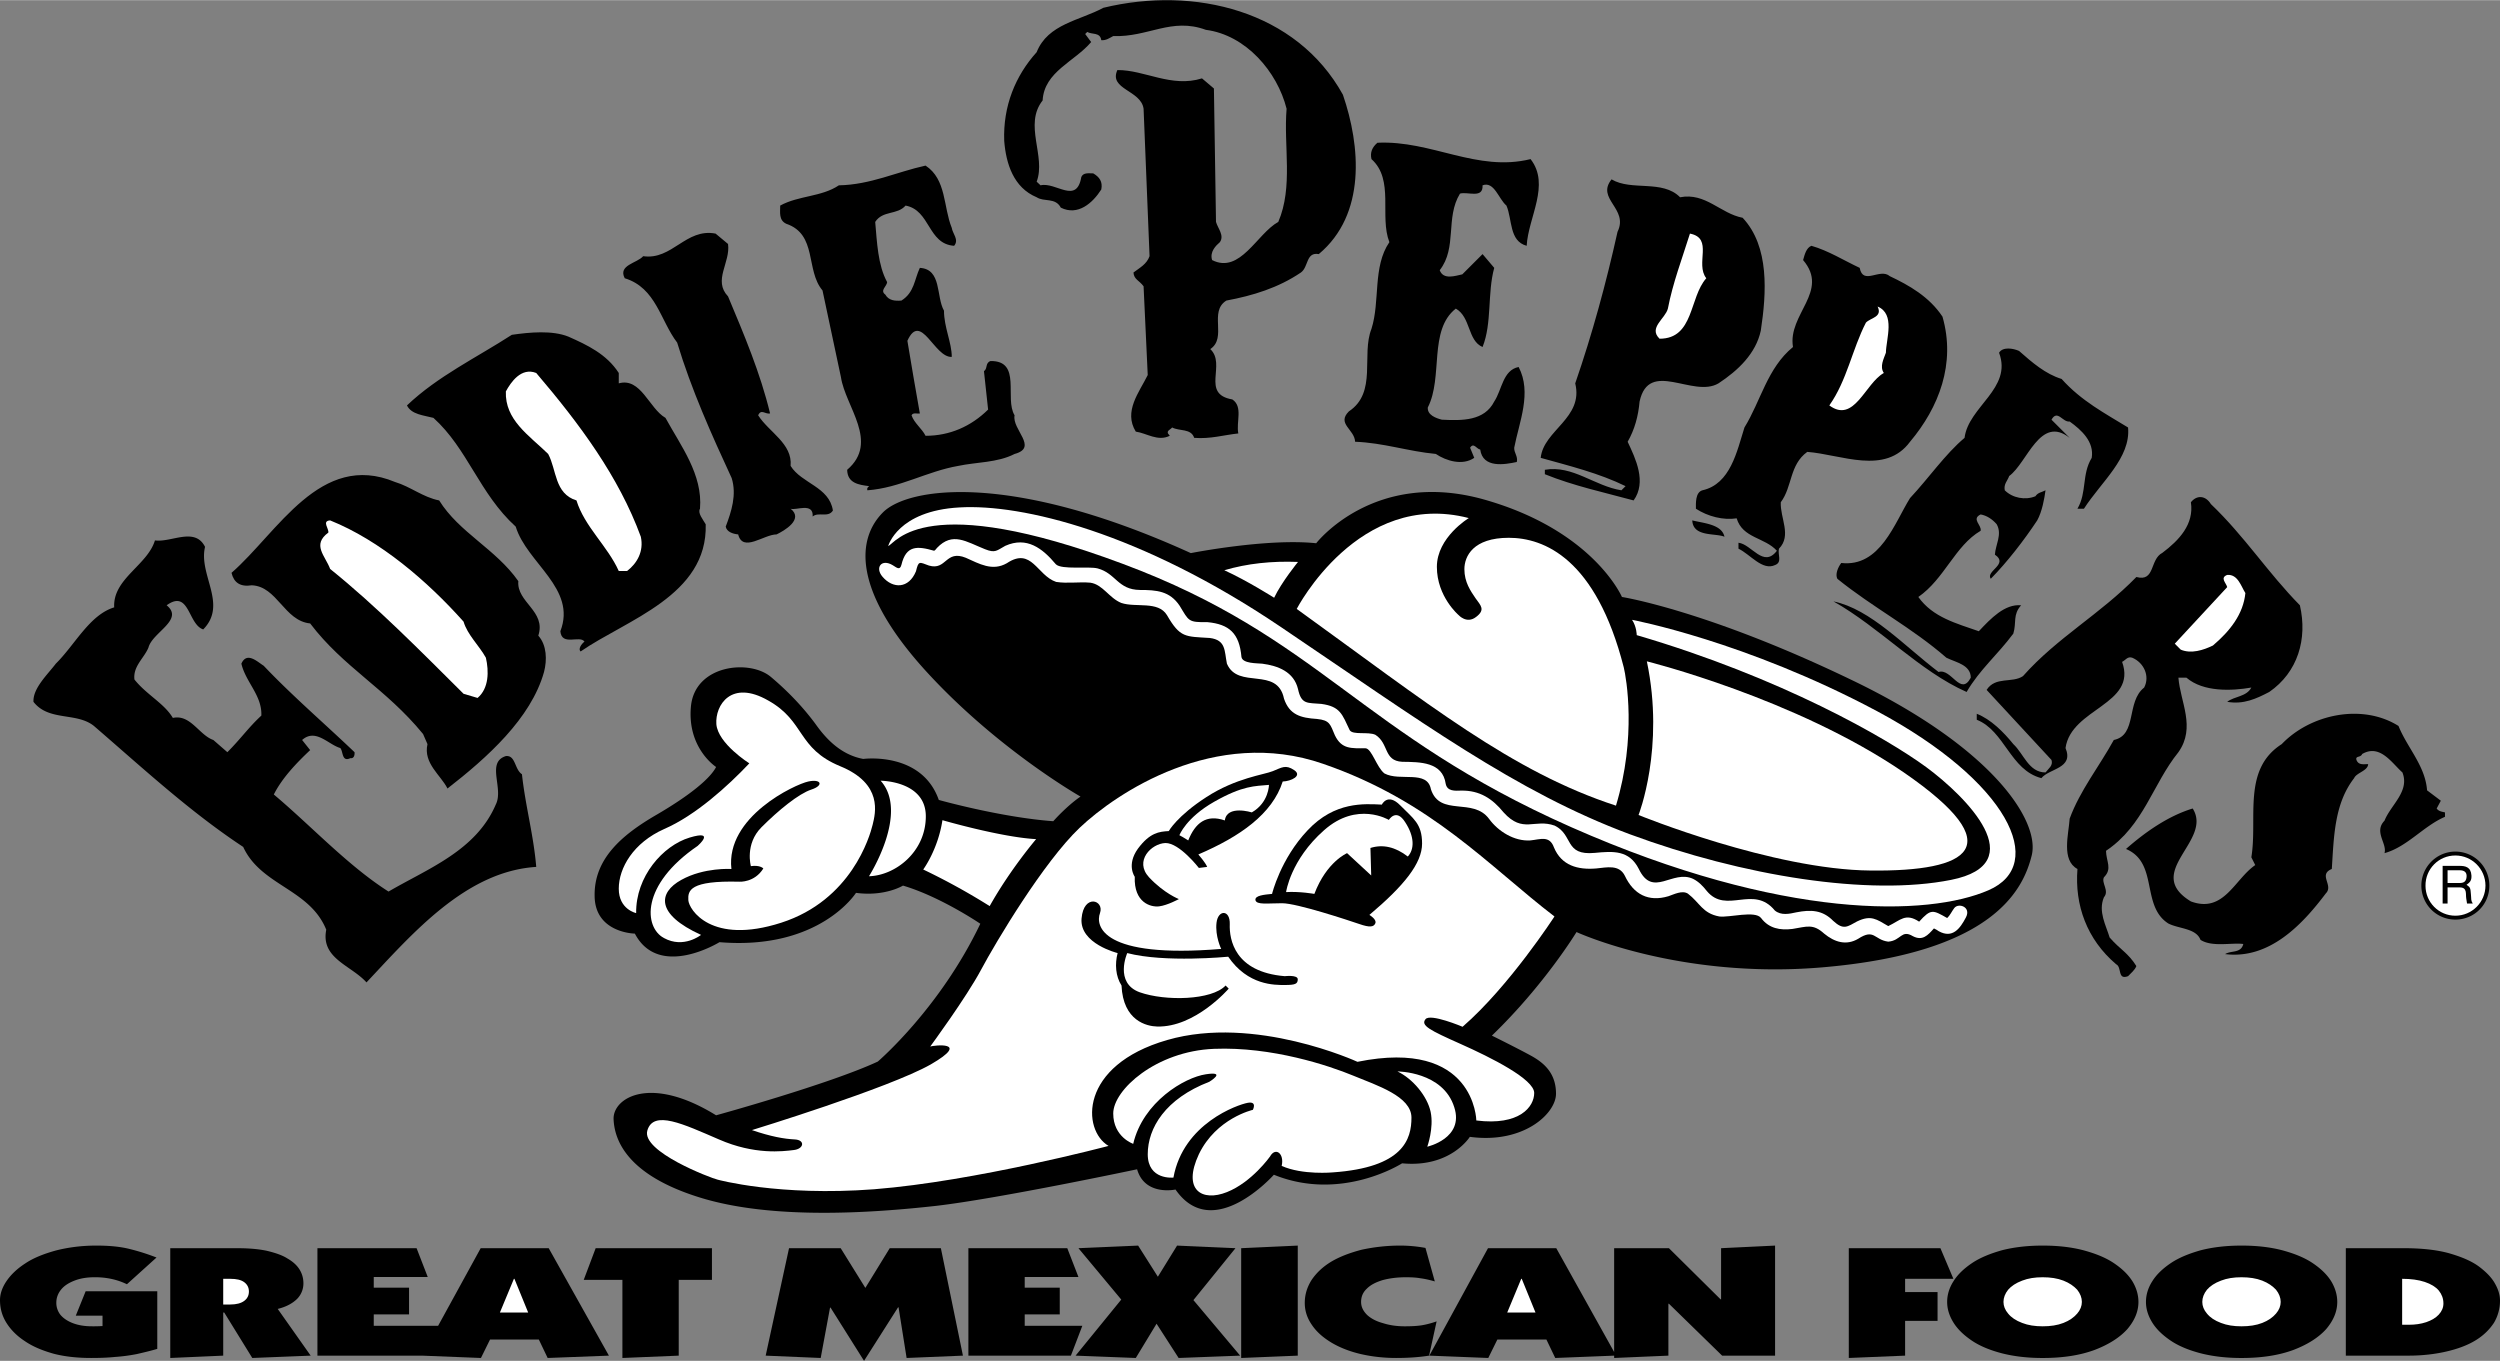 <?xml version="1.0" encoding="UTF-8"?> <svg xmlns="http://www.w3.org/2000/svg" width="2500" height="1361" viewBox="0 0 346.752 188.725"><rect x="0" y="0" width="346.752" height="188.725" fill="#808080" stroke="none"/><path d="M135.972 128.101s-5.508-3.744-10.728-5.292c0 0-2.484 1.548-6.516 1.008 0 0-5.04 7.992-18.936 6.84 0 0-8.388 5.184-11.736-1.188 0 0-5.508-.072-5.58-5.184-.108-5.148 3.708-8.46 8.532-11.268s7.524-5.112 8.316-6.66c0 0-4.032-2.592-3.492-8.388s8.136-6.588 11.088-4.104 4.896 4.788 6.156 6.48c1.224 1.728 3.312 4.284 6.66 4.896 0 0 8.1-1.08 10.476 5.688 0 0 8.568 2.412 15.876 2.952 0 0 1.836-2.088 3.78-3.42 0 0-11.808-6.696-21.816-17.82-10.008-11.196-9.072-18.108-5.58-21.6 3.492-3.492 17.784-5.688 42.696 5.652 0 0 10.548-2.088 17.388-1.368 0 0 7.992-10.332 23.22-6.084 15.228 4.284 19.188 13.536 19.188 13.536s11.7 1.836 31.5 11.34c19.836 9.432 26.496 19.692 25.344 24.48-1.188 4.824-5.364 13.536-29.052 15.552-19.872 1.692-34.092-4.896-34.092-4.896s-4.428 7.308-11.736 14.364c0 0 3.42 1.692 5.4 2.772s3.492 2.556 3.492 5.292c0 2.736-4.5 6.984-11.952 5.976 0 0-2.664 4.32-9.396 3.672 0 0-8.388 5.399-17.784 1.584 0 0-8.46 9.54-13.644 2.052 0 0-4.248.936-5.328-2.808 0 0-19.188 4.068-27.9 5.076-8.748.973-22.752 1.98-32.832-1.188-10.044-3.132-11.772-7.956-11.88-10.872-.072-2.916 5.076-6.156 14.22-.504 0 0 15.696-4.32 22.428-7.452 0 0 8.604-7.344 14.22-19.116zM21.708 174.396a29.856 29.856 0 0 0-3.744-1.188c-1.296-.324-2.808-.468-4.608-.468-2.052 0-3.924.252-5.616.684-1.692.468-3.132 1.044-4.248 1.8-1.116.72-1.98 1.548-2.592 2.448-.612.9-.9 1.8-.9 2.628 0 1.152.288 2.196.9 3.168.612.972 1.476 1.836 2.592 2.556 1.116.756 2.448 1.296 3.996 1.729 1.548.396 3.276.576 5.147.576 1.188 0 2.304-.036 3.348-.145a24.037 24.037 0 0 0 2.988-.396c.936-.216 1.872-.433 2.844-.72v-7.992H11.88l-1.368 3.384h3.708v1.439a19.71 19.71 0 0 1-1.476.036c-1.008 0-1.872-.144-2.628-.432s-1.332-.684-1.728-1.152a2.676 2.676 0 0 1-.576-1.692c0-.648.216-1.26.648-1.8.432-.54 1.044-.936 1.872-1.26.828-.324 1.764-.468 2.844-.468 1.62 0 3.096.324 4.428.972l4.104-3.707zM23.616 188.329l7.344-.324v-5.976h.144l3.888 6.3 8.1-.324-4.572-6.48c1.188-.288 2.088-.792 2.7-1.403a3.049 3.049 0 0 0 .864-2.16c0-.684-.18-1.332-.54-1.908-.36-.576-.9-1.08-1.656-1.512-.72-.468-1.692-.792-2.88-1.08-1.188-.252-2.556-.36-4.14-.36h-9.252v15.227z"></path><path d="M30.96 177.349h.972c.864 0 1.512.144 1.944.468.432.324.648.756.648 1.296s-.216.972-.648 1.296c-.432.324-1.08.504-1.944.504h-.972v-3.564z" fill="#fff"></path><path d="M58.536 188.005l8.172.324 1.26-2.557h6.768l1.224 2.557 8.496-.324-8.352-14.904h-9.432l-5.904 10.764H51.84v-1.584h4.896v-3.708H51.84v-1.476h7.488l-1.548-3.996H44.028v14.904z"></path><path fill="#fff" d="M73.26 182.029h-3.924l1.944-4.68h.072z"></path><path d="M80.964 177.493h5.364v10.836l7.812-.324v-10.512h4.608v-4.392H82.62zM120.024 178.608l-3.42-5.507h-7.164l-3.24 14.904 7.632.324 1.296-6.984h.072l4.644 7.38 4.716-7.416h.072l1.116 7.02 7.812-.324-3.06-14.904h-7.092zM148.536 188.005l1.584-4.14h-7.992v-1.584h4.86v-3.708h-4.86v-1.476h7.452l-1.548-3.996h-13.716v14.904z"></path><path d="M149.184 188.005l8.352.324 2.88-4.752 3.06 4.752 8.532-.324-6.48-7.704 5.832-7.2-8.1-.36-2.664 4.32-2.736-4.32-8.28.36 5.94 7.128zM172.152 173.101v15.228l7.848-.324v-15.264zM198.252 188.005l8.172.324 1.26-2.557h6.804l1.224 2.557 8.172-.324v.324l7.524-.324v-7.2h.072l7.38 7.2h7.344v-15.264l-7.488.36v7.092h-.072l-7.164-7.092h-7.596v14.4l-8.028-14.4h-9.468zM199.26 183.253c-.72.252-1.404.432-2.052.54-.684.107-1.476.144-2.376.144-1.08 0-2.088-.144-2.988-.432-.936-.252-1.691-.648-2.231-1.152-.54-.54-.828-1.116-.828-1.8 0-.72.252-1.332.792-1.836.54-.54 1.26-.9 2.196-1.188.936-.252 2.016-.396 3.204-.396.792 0 1.476.036 2.052.144.576.072 1.224.216 1.979.432l-1.296-4.645a19.398 19.398 0 0 0-3.492-.324c-1.908 0-3.708.216-5.364.576-1.656.433-3.06.973-4.212 1.656-1.188.72-2.088 1.584-2.736 2.556-.612.972-.936 2.016-.936 3.168 0 1.08.324 2.088.972 3.024.647.972 1.548 1.764 2.736 2.484 1.152.684 2.52 1.224 4.068 1.584 1.548.359 3.204.54 4.896.54s3.24-.108 4.572-.324l1.044-4.751z"></path><path fill="#fff" d="M212.976 182.029h-3.924l1.944-4.68h.072z"></path><path d="M264.24 188.005v-4.824h4.5v-3.996h-4.5v-1.836h6.696l-1.8-4.248h-12.708v15.228z"></path><path d="M283.32 172.741c-2.088 0-3.96.216-5.652.648-1.656.468-3.06 1.044-4.176 1.8s-1.98 1.584-2.556 2.521c-.576.899-.864 1.872-.864 2.844s.288 1.908.864 2.844c.576.937 1.44 1.764 2.556 2.521 1.116.756 2.52 1.332 4.176 1.764 1.692.432 3.564.648 5.652.648 2.771 0 5.147-.36 7.2-1.116 1.98-.756 3.492-1.728 4.536-2.88 1.044-1.225 1.548-2.484 1.548-3.78 0-.972-.288-1.944-.828-2.844-.576-.937-1.44-1.764-2.557-2.521-1.116-.756-2.52-1.332-4.248-1.8-1.655-.433-3.527-.649-5.651-.649zM310.896 172.741c-2.088 0-3.96.216-5.652.648-1.656.468-3.06 1.044-4.176 1.8s-1.98 1.584-2.557 2.521c-.576.899-.864 1.872-.864 2.844s.288 1.908.864 2.844c.576.937 1.44 1.764 2.557 2.521 1.116.756 2.52 1.332 4.176 1.764 1.692.432 3.564.648 5.652.648 2.772 0 5.148-.36 7.2-1.116 1.98-.756 3.492-1.728 4.536-2.88 1.044-1.225 1.548-2.484 1.548-3.78 0-.972-.288-1.944-.828-2.844-.576-.937-1.44-1.764-2.556-2.521-1.116-.756-2.52-1.332-4.248-1.8-1.656-.433-3.528-.649-5.652-.649zM325.368 188.005h8.712c1.944 0 3.708-.216 5.256-.576s2.916-.864 4.032-1.548 1.944-1.512 2.556-2.448a6 6 0 0 0 .828-3.06c0-.756-.216-1.512-.684-2.34-.468-.864-1.26-1.656-2.269-2.412-1.044-.756-2.412-1.332-4.176-1.836-1.728-.468-3.816-.684-6.264-.684h-7.992v14.904z"></path><path d="M139.428 75.685c2.988-1.332 5.148.324 7.021 2.556.792.792 4.536.252 5.796.576 2.556.685 2.772 2.952 5.868 2.988 2.304 0 4.14.144 5.508 2.196 1.296 2.124 1.152 2.304 3.852 2.268 3.024.288 4.428 1.548 4.716 4.824.144.936 2.16.864 2.88.936 2.196.288 4.392 1.116 4.968 3.528.468 2.196 1.332 1.872 3.24 2.052 2.628.36 2.88 1.44 3.924 3.636.432.72 2.556.18 3.564.648 1.908 1.224 1.116 3.6 3.708 3.744 2.484.036 5.616 0 6.048 3.06.216 1.044 1.26.972 2.16.936 2.556-.036 4.32 1.116 5.868 3.024 2.7 2.988 4.284.828 7.092 1.836 2.628 1.296 1.296 4.176 5.544 3.78 2.592-.252 4.788-.396 6.12 2.232 1.944 4.068 4.645.036 7.524 1.368.792.396 1.368 1.008 1.908 1.691 2.736 3.276 6.444-.936 9.432 2.7.864.72 2.016.468 2.988.252 2.016-.396 3.636-.324 5.112 1.188 1.44 1.332 1.98.792 3.312.072 1.944-.936 2.7-.288 4.32.648 1.691-.792 2.376-1.872 4.284-.612 1.656-1.836 1.908-1.62 3.888-.504.396-.36.647-.936.972-1.368.576-.792 2.412-.18 1.62 1.296-.792 1.512-1.836 2.952-3.744 1.908-.216-.144-.432-.288-.684-.396-.864.972-1.584 1.764-2.916 1.08-1.62-.973-1.62.611-3.42.756-1.98-.252-1.908-1.872-4.176-.396-1.656.972-3.276.468-4.716-.72-1.548-1.404-2.376-.972-4.392-.648-1.728.216-3.276-.072-4.356-1.512-.828-1.08-4.392-.036-5.796-.216-2.34-.432-2.7-1.908-4.356-3.168-.792-.504-1.944.108-2.7.36-2.772.828-4.824-.252-6.048-2.844-.792-1.584-2.484-1.151-3.96-1.008-2.557.216-4.824-.396-5.868-2.916-.612-1.692-1.872-1.116-3.276-.972-2.232.144-4.464-1.26-5.724-2.988-2.232-3.024-6.804-.252-8.064-4.104-.504-2.736-4.284-1.044-6.444-2.196-1.08-.828-1.764-3.456-2.628-3.492-1.98 0-3.312.144-4.248-1.8-.648-1.512-.684-2.088-2.484-2.268-2.268-.144-3.816-.576-4.572-2.808-.936-4.536-6.372-1.224-7.92-4.86-.36-1.764-.108-3.276-2.376-3.564-3.42-.216-4.104 0-5.94-3.168-1.224-2.016-4.32-1.008-6.336-1.692-1.692-.684-2.556-2.556-4.284-2.808-1.584-.144-3.168.144-4.752-.108-2.664-.899-3.384-4.896-6.84-2.592-2.016 1.152-3.816.072-5.688-.756-2.844-1.152-2.664 1.8-5.112 1.08-1.368-.504-1.439-.684-1.8.792-1.008 2.448-3.204 2.448-4.644.756-1.08-1.26-.145-2.556 1.439-1.584.54.324.972.756 1.188-.072.647-2.7 2.16-2.628 4.536-1.944.144-.072.288-.252.396-.396 2.16-2.268 4.032-.864 6.66.18 1.44.577 1.62.181 2.808-.467z" fill="#fff"></path><path d="M227.268 113.017s3.672-9.288 1.152-21.312c0 0 20.592 5.111 35.64 15.408 15.048 10.368 9.036 13.752-4.572 13.608-13.644-.108-32.22-7.704-32.22-7.704z" fill="#fff"></path><path d="M123.192 75.721s1.296-4.896 9.899-5.364c8.64-.504 25.056 3.42 44.532 16.561 19.476 13.14 32.652 22.896 48.42 28.764 15.768 5.832 33.192 8.604 44.568 6.336 11.376-2.268 2.088-11.556-3.42-15.624-5.544-4.068-20.16-12.456-40.176-18.324 0 0 0-1.152-.648-2.124 0 0 15.768 2.952 33.984 12.672 18.216 9.756 23.724 21.276 15.444 24.84-8.28 3.6-28.44 4.248-57.852-8.748-29.448-13.032-34.812-26.316-62.244-36.54-27.467-10.261-31.391-2.953-32.507-2.449z" fill="#fff"></path><path d="M179.856 84.433s8.568-16.56 23.868-12.6c0 0-4.428 2.664-4.428 6.768 0 4.14 3.024 6.696 3.024 6.696s1.116 1.26 2.412.252c1.332-1.008.648-1.584-.072-2.592-.684-1.008-1.548-2.232-1.548-4.032s1.224-4.356 6.156-4.356c4.896 0 12.096 2.88 15.948 17.964.36 1.476 1.8 9.684-1.08 19.188-14.472-4.716-26.028-14.113-44.28-27.288zM180.036 77.917s-2.268 2.771-3.312 4.968c0 0-3.744-2.376-6.912-3.816 3.168-.936 6.588-1.297 10.224-1.152zM193.824 148.585s6.336 0 7.884 4.968c1.404 4.32-3.744 5.472-3.744 5.472s.937-2.592.468-4.824c-.468-2.196-2.484-4.608-4.608-5.616zM176.148 160.393s-2.52 3.564-5.976 4.932c-3.42 1.368-6.228-.252-3.888-5.256 2.412-5.004 7.488-6.156 7.488-6.156s.648-1.225-.72-.973c-1.368.252-8.928 2.844-10.296 10.368 0 0-3.563.396-3.563-3.24s2.448-7.704 8.532-10.044c0 0 2.52-1.512-.468-1.044-2.952.433-8.712 3.816-10.08 9.648 0 0-2.771-.936-2.771-4.212s5.939-8.64 13.968-8.964c8.064-.324 15.984 2.34 19.296 3.708 3.312 1.368 8.1 2.88 8.1 5.832 0 2.988-1.116 6.912-10.908 7.596 0 0-4.212.396-7.092-.9.394-1.727-.866-2.664-1.622-1.295z" fill="#fff"></path><path d="M99.54 163.597c-.936-.216-10.584-3.888-9.756-6.804s5.004-.9 9.936 1.224c4.933 2.16 8.856 1.656 10.332 1.476 1.477-.144 1.656-1.404.18-1.476-1.476-.072-3.312-.396-5.94-1.296 0 0 19.044-5.832 24.804-9.108 5.725-3.312.324-2.628-.072-2.484 0 0 5.004-6.804 7.056-10.656 2.052-3.852 8.676-14.94 13.68-19.692 5.004-4.752 18.756-14.076 33.769-8.856 15.048 5.184 23.04 14.256 32.076 21.168 0 0-6.264 9.684-12.744 15.3 0 0-4.5-1.908-5.148-1.044-.684.864.576 1.512 4.86 3.42 4.284 1.908 10.224 4.896 10.224 6.804s-2.016 4.572-8.028 3.816c0 0-.18-11.448-16.488-8.136 0 0-14.22-6.552-26.388-3.024-12.24 3.528-11.844 12.492-8.136 14.688 0 0-18.432 4.896-32.508 6.012-13.249 1.008-21.709-1.332-21.709-1.332z" fill="#fff"></path><path d="M345.276 122.809a4.709 4.709 0 0 0-4.716-4.716c-2.592 0-4.716 2.124-4.716 4.716a4.709 4.709 0 0 0 4.716 4.716 4.687 4.687 0 0 0 4.716-4.716zM332.676 100.669c1.188 2.988 3.708 5.508 3.96 8.928l1.908 1.44-.576 1.08c.288.396.685.432 1.152.54v.612c-2.952 1.26-5.256 4.176-8.388 5.04.396-1.332-1.512-2.952 0-4.5.864-2.196 3.528-4.068 2.484-6.696-1.439-1.26-3.096-3.996-5.58-2.556-.216.54-.972.216-.792.828.288.756 1.008.576 1.62.576-.036.936-1.62 1.188-1.944 1.944-2.736 3.528-2.808 8.064-3.096 12.6-1.944.792.288 2.268-.828 3.384-3.275 4.356-7.848 9.18-13.968 8.424.828-.54 2.196-.072 2.52-1.404-1.62-.216-4.32.468-5.94-.576-.612-1.62-2.988-1.512-4.464-2.269-3.816-2.448-1.332-8.424-5.868-10.332 2.664-2.34 5.832-4.572 9.252-5.616 2.844 4.5-6.948 8.82-.252 12.888 4.572 1.692 6.048-3.06 8.928-5.04l-.54-1.08c.9-5.472-1.296-12.168 4.212-15.696 4.032-4.211 11.232-5.651 16.2-2.519zM28.44 75.829c-.936 3.888 3.168 7.956-.252 11.448-2.124-.684-1.908-5.616-5.076-3.348 2.484 2.016-1.98 3.744-2.521 5.868-.612 1.476-2.16 2.592-1.944 4.428 1.692 2.124 4.14 3.312 5.328 5.328 2.448-.54 3.636 2.376 5.616 3.06l1.944 1.692c1.872-1.872 2.952-3.456 4.716-5.076.108-2.808-2.16-4.607-2.772-7.2.756-1.728 2.232-.252 3.096.288 3.888 4.104 8.532 8.101 12.6 11.988.036.396-.072.9-.576.828-1.224.576-.972-.936-1.404-1.404-1.692-.504-3.42-2.771-5.292-1.116l1.116 1.404c-1.836 1.728-3.888 3.852-5.04 6.156 5.184 4.356 10.296 9.9 15.912 13.464 5.4-3.168 12.132-5.652 14.868-12.06 1.152-2.232-1.368-5.868 1.404-6.732 1.368-.144 1.188 1.836 2.232 2.52.468 4.356 1.62 8.46 1.98 12.852-9.792.612-17.208 9.288-23.544 16.02-2.124-2.376-6.372-3.312-5.58-7.308-2.304-5.688-9.036-6.084-11.52-11.484-7.416-4.896-13.896-10.908-20.7-16.776-2.412-1.944-6.264-.612-8.388-3.348-.108-1.872 1.98-3.816 3.096-5.292 2.664-2.628 4.68-6.768 8.1-7.812-.216-3.96 4.608-5.832 5.652-9.288 2.269.324 5.545-1.908 6.949.9zM239.184 74.425c-1.26-.54-4.356.072-4.464-2.268 1.584.396 4.104.54 4.464 2.268z"></path><path d="M318.996 83.929c1.08 4.68-.288 9.288-4.248 12.024-1.8.936-3.564 1.764-5.832 1.368 1.008-.792 2.664-.684 3.348-1.98-2.7.468-6.66.648-9-1.368h-1.116c.252 3.348 2.448 6.876 0 10.332-3.6 4.464-4.788 10.152-10.044 13.68.036 1.512.9 2.484-.288 3.672-.396.792.792 1.872 0 2.772-.828 1.98.288 3.888.792 5.58 1.512 1.728 2.556 2.124 3.708 3.96-.216.576-.756.972-1.152 1.404-1.512.576-.828-1.26-1.656-1.656-4.068-3.456-5.76-8.208-5.364-13.212-2.268-1.224-1.224-4.788-1.08-6.984 1.44-3.924 4.104-7.236 6.12-10.908 3.276-.684 1.692-5.292 4.212-7.272.828-1.584-.036-3.456-1.656-4.14-.648-.216-.9.324-1.404.576 2.124 5.94-7.056 6.408-7.848 11.952 1.188 2.844-2.232 2.808-3.348 4.176-4.32-1.116-5.076-6.552-8.964-8.1v-.828c1.944.756 3.708 2.521 5.076 4.212 1.44 1.332 2.124 3.924 4.464 3.924.396-.54 1.08-.936.828-1.728l-9-9.72c1.224-1.908 3.528-.9 5.04-1.908 4.716-5.328 10.728-8.604 15.732-13.752 2.628.72 1.836-2.448 3.6-3.348 2.304-1.728 4.428-3.96 3.96-7.02.828-1.044 2.052-.936 2.772.252 4.68 4.464 7.884 9.504 12.348 14.04zM60.912 69.385c2.772 4.464 7.848 6.732 10.98 11.196-.252 2.952 3.888 4.14 2.772 7.56 1.188 1.332 1.224 3.384.792 5.04-1.8 6.444-7.92 11.916-13.392 16.164-.9-1.836-3.384-3.492-2.772-6.156l-.612-1.404c-5.184-6.336-11.016-9.216-15.66-15.336-3.6-.36-4.572-5.148-8.1-5.292-1.584.252-2.484-.36-2.808-1.728 6.408-5.58 12.312-16.92 22.68-12.6 2.16.648 3.888 2.124 6.12 2.556zM285.948 52.537c2.736 3.06 6.048 4.788 9.216 6.732.396 4.212-3.744 7.561-6.12 11.268h-.9c1.332-2.268.576-4.752 1.98-7.056.36-2.231-1.404-3.852-3.06-5.04-.972.145-1.692-1.728-2.52-.252l2.52 2.521c-4.104-3.24-5.868 3.456-8.388 5.292-.216.647-.792 1.116-.612 1.979 1.08 1.08 2.844 1.404 4.248.828.36-.54.864-.54 1.404-.828-.144 1.08-.468 2.952-1.152 4.176-1.836 2.772-4.176 5.796-6.444 8.1-.756-1.08 2.556-2.016.576-3.348.072-1.368 1.044-2.808.252-4.212-.612-.72-1.404-1.224-2.232-1.368-1.332.647.18 1.476 0 2.268-3.563 2.088-5.004 6.66-8.64 9.18 2.016 2.844 5.328 3.672 8.388 4.752 1.656-1.764 3.6-3.816 5.868-3.6-1.188 1.332-.612 2.376-1.08 3.924-2.196 2.952-4.68 5.004-6.48 8.1-6.516-2.88-12.024-8.928-18.468-12.564 5.185 1.08 9.864 6.228 14.58 9.792 1.764-.576 3.061 3.456 4.464.792 0-1.8-2.088-2.124-3.384-2.772-4.788-4.176-10.224-6.984-15.12-10.944-.324-.612.072-1.584.54-2.196 5.4.612 7.38-5.544 9.54-9 2.592-2.771 4.896-6.12 7.561-8.352.54-4.356 6.66-6.84 4.788-11.808.504-.864 1.98-.612 2.772-.252 1.835 1.62 3.671 3.204 5.903 3.888zM85.824 51.709v1.439c3.06-.864 4.212 3.492 6.479 4.788 2.124 3.888 5.185 7.848 4.788 12.6-.36.576.396 1.476.792 2.16.288 9.9-11.016 13.248-17.352 17.64-.36-.324.072-1.008.54-1.368-.648-.936-3.168.684-3.348-1.44 2.304-5.94-4.644-9.432-6.192-14.508-5.04-4.572-6.66-10.8-11.412-15.084-1.368-.36-3.06-.468-3.672-1.728 4.284-4.068 9.647-6.624 14.544-9.792 2.484-.36 5.616-.648 7.848.252 2.593 1.153 5.293 2.413 6.985 5.041zM257.94 37.129c.468 2.484 2.808-.036 4.176 1.152 2.664 1.26 5.472 2.844 7.308 5.616 1.872 6.517-.504 12.601-4.5 17.353-3.456 4.68-9.54 1.764-14.256 1.404-2.484 1.8-2.052 4.824-3.672 6.984-.108 2.196 1.548 4.608-.252 6.444-.216.792.504 1.872-.54 2.268-1.764.828-3.42-1.476-5.076-2.268v-.828c1.836.216 3.456 3.563 5.328 1.116-1.692-1.872-4.752-1.728-5.58-4.5-1.836.288-3.996-.252-5.652-1.332 0-.684-.108-2.268.9-2.556 3.888-.864 4.788-5.399 5.832-8.712 2.268-3.672 3.168-8.244 6.732-11.16-.756-4.572 5.112-7.704 1.404-12.06.216-.756.432-1.692 1.152-1.98 2.376.683 4.464 2.015 6.696 3.059zM100.98 33.816c.36 2.592-2.124 5.04 0 7.272 2.232 5.328 4.464 10.584 5.832 16.236-.684.144-1.224-.684-1.656.252 1.476 2.34 4.788 3.924 4.5 7.02 1.512 2.448 5.364 2.88 5.868 6.192-.648 1.044-2.016.144-2.808.828.145-2.016-2.376-.792-3.06-1.08 1.872 1.476-.9 3.06-1.944 3.564-1.764 0-4.68 2.556-5.328 0-.756-.072-1.584-.36-1.728-1.08.792-2.088 1.548-4.428.828-6.731-2.809-6.084-5.58-12.24-7.561-18.792-2.34-3.061-2.916-7.596-7.271-8.928-.973-1.836 1.728-2.088 2.556-3.06 4.032.576 5.904-3.924 10.044-3.132l1.728 1.439zM233.028 27.337c3.528-.684 5.616 2.268 8.676 2.844 3.744 3.996 3.312 10.44 2.52 15.66-.684 3.168-3.132 5.508-5.868 7.308-3.528 2.088-9.648-3.42-10.944 2.521-.18 2.016-.684 3.888-1.656 5.58 1.116 2.376 2.664 5.58.828 8.136-4.104-1.116-8.316-2.016-12.312-3.636v-.612c3.852-.684 6.912 2.268 10.62 2.844l.576-.576c-3.672-1.8-7.775-2.808-11.771-3.924.396-3.852 5.976-5.508 4.788-10.332 2.376-6.876 4.284-13.896 5.868-21.023 1.584-3.24-3.024-4.536-.828-7.272 2.771 1.654 7.055-.002 9.503 2.482zM132.012 31.585c.108.792 1.044 1.656.324 2.484-3.672-.252-3.276-4.932-6.732-5.58-1.152 1.332-3.168.648-4.212 2.268.252 2.808.36 5.976 1.656 8.352-.036.576-1.044 1.152-.252 1.729.468.828 1.332.9 2.232.828 1.8-1.116 1.8-2.952 2.556-4.536 3.06.18 2.232 3.96 3.348 5.94 0 2.304 1.08 4.428 1.08 6.408-2.412.145-4.284-6.372-6.156-2.232.576 3.384 1.116 6.732 1.728 10.08-.396.072-.936-.18-1.152.252.36 1.08 1.44 1.836 1.944 2.844 3.348 0 6.3-1.296 8.676-3.636l-.576-5.328c.54-.36.144-1.116.9-1.404 4.392-.072 1.908 5.184 3.348 7.524-.396 1.98 3.348 4.464 0 5.364-2.376 1.225-5.292 1.116-7.812 1.656-4.356.756-8.1 3.06-12.6 3.384-.108-.324.108-.468.252-.576-1.44-.18-3.024-.396-3.06-2.268 4.5-3.852-.252-8.748-.864-12.852l-2.556-12.024c-2.376-2.808-.684-7.776-5.04-9.252-1.044-.504-.828-1.584-.828-2.52 2.556-1.404 5.724-1.188 8.136-2.808 4.356-.072 8.064-1.872 12.024-2.736 2.916 1.907 2.448 5.723 3.636 8.639zM212.292 22.045c2.772 3.563-.324 8.063-.54 12.024-2.448-.648-1.98-3.672-2.808-5.58-1.08-.9-1.692-3.42-3.312-2.808.108 1.908-2.088.828-3.132 1.152-2.052 3.348-.36 7.488-2.808 10.62.504 1.404 2.231.756 3.132.576l2.808-2.808 1.62 1.908c-.972 3.528-.288 7.668-1.62 10.979-2.088-.899-1.62-4.14-3.708-5.328-3.815 2.988-1.728 9.504-3.888 13.716-.072 1.044 1.116 1.476 1.944 1.691 2.844.145 5.904.18 7.272-2.52 1.08-1.62 1.188-4.356 3.384-4.788 1.872 3.564.072 7.632-.612 11.196-.036.72.54 1.188.36 1.98-1.691.36-4.716.9-5.076-1.728-.468-.036-.9-1.044-1.404-.252l.576 1.404c-1.62 1.116-3.888.433-5.328-.54-3.853-.359-7.272-1.548-11.196-1.691-.072-1.729-2.592-2.484-.864-4.212 3.96-2.628 1.692-7.812 3.132-11.448 1.224-3.852.144-8.604 2.484-12.024-1.404-3.6.72-8.64-2.484-11.52-.216-.937.108-1.656.828-2.268 7.524-.359 13.788 4.105 21.24 2.269zM186.264 13.117c2.448 7.128 3.24 16.596-3.348 22.104-1.8-.324-1.404 1.8-2.484 2.556-3.132 2.124-6.66 3.204-10.332 3.888-2.484 1.548.144 5.147-2.232 6.731 2.268 2.124-1.368 6.229 3.06 6.984 1.512 1.008.504 3.132.828 4.716-2.016.216-3.888.792-6.12.612-.432-1.332-2.052-.9-3.06-1.44-.216.288-.756.432-.576.828l.252.324c-1.656.828-3.204-.36-4.716-.576-1.728-2.808.468-5.436 1.656-7.848l-.576-12.312c-.612-.828-1.332-.936-1.404-1.908.9-.684 1.836-1.152 2.232-2.268l-.828-20.448c-.36-2.592-4.86-2.664-3.636-5.364 3.78-.036 7.488 2.484 11.736 1.152l1.656 1.404.288 18.504c.252.9 1.188 1.872.54 2.808-.54.468-1.44 1.332-1.08 2.484 3.888 1.98 6.228-3.672 9.18-5.292 2.088-4.86.72-10.512 1.152-15.696-1.296-5.147-5.652-10.224-11.196-10.944-4.788-1.764-7.992 1.044-12.852.864-.54.288-.972.612-1.656.576-.144-1.152-1.332-.756-1.944-1.152l-.288.288.828 1.116c-2.268 2.7-6.516 4.104-6.731 8.1-2.664 3.384.504 7.74-.828 11.268l.54.504c2.124-.504 5.004 2.7 5.652-1.152.288-.648 1.008-.504 1.656-.504.864.504 1.332 1.152 1.116 2.232-1.188 1.872-3.24 3.708-5.616 2.52-.756-1.44-2.304-.756-3.348-1.44-3.204-1.332-4.248-4.644-4.5-7.812-.18-4.824 1.548-9.036 4.5-12.312 1.548-3.924 6.012-4.392 9.252-6.156 12.635-3.059 26.783.397 33.227 12.061z"></path><path d="M311.436 82.237c-.288 2.916-2.124 5.256-4.5 7.272-1.332.648-3.024 1.188-4.464.576l-.828-.828 7.272-7.848c-.144-.576-1.044-1.296 0-1.692 1.476-.109 1.908 1.548 2.52 2.52zM64.296 86.197c.54 1.836 2.16 3.312 3.096 5.004.432 1.872.432 4.248-1.152 5.58l-1.944-.576c-5.904-5.868-12.06-12.132-18.504-17.316-.684-1.836-2.556-3.348-.252-5.04.108-.54-.936-1.62.252-1.692 6.912 2.772 13.5 8.424 18.504 14.04zM74.376 51.709c6.012 7.056 11.448 14.364 14.508 22.716.433 2.016-.504 3.672-1.908 4.752h-1.152c-1.548-3.456-4.752-6.156-5.868-9.792-3.06-.936-2.736-4.248-3.924-6.444-2.7-2.628-6.012-4.716-5.868-8.676.684-1.26 2.124-3.384 4.212-2.556zM261.576 48.901c-.288.828-.9 1.908-.288 2.808-2.592 1.439-4.104 7.056-7.56 4.5 2.448-3.456 3.168-7.776 5.076-11.484.648-.684 2.34-.756 1.62-2.232 2.484 1.044 1.188 4.464 1.152 6.408zM236.664 38.569c-2.376 2.664-1.692 8.388-6.48 8.388-1.584-1.512.792-2.772 1.152-4.176.684-3.564 1.98-6.948 3.06-10.404 3.312.647.684 4.176 2.268 6.192zM344.736 122.809c0 2.304-1.872 4.176-4.176 4.176s-4.14-1.872-4.14-4.14c-.036-2.34 1.836-4.212 4.14-4.212s4.176 1.872 4.176 4.176z" fill="#fff"></path><path d="M338.796 125.293h.684v-2.232h1.692c1.08 0 .792.937.9 1.548l.108.685h.792c-.288-.468-.18-.576-.252-1.26-.072-.9-.072-.972-.612-1.332.504-.36.72-.612.684-1.296-.072-1.188-.864-1.332-1.656-1.332h-2.34v5.219z"></path><path d="M341.136 120.685c.433 0 1.08.108.972.972-.072.684-.504.792-.972.792h-1.656v-1.764h1.656zM128.052 120.577s2.052-2.772 2.664-6.84c0 0 8.172 2.376 12.996 2.628 0 0-3.6 4.212-6.444 9.288a91.827 91.827 0 0 0-9.216-5.076zM120.528 121.513s5.616-8.784 1.62-13.248c0 0 6.264 0 6.264 4.932s-4.212 8.208-7.884 8.316z" fill="#fff"></path><path d="M97.236 129.648s-2.412 1.944-5.148.433c-2.771-1.477-3.276-7.344 4.68-12.78 0 0 2.592-2.268-1.116-1.152-3.708 1.116-7.488 5.4-7.416 10.477 0 0-2.412-.504-2.412-3.384s2.016-6.372 6.3-8.28c4.32-1.872 8.82-5.94 11.808-9.108 0 0-4.356-2.736-4.572-5.436-.18-2.628 2.052-6.229 7.2-3.276 5.148 2.88 3.96 6.624 9.972 9.108 5.976 2.448 4.896 6.516 4.5 8.136-.396 1.62-2.952 10.44-12.672 13.572-9.72 3.132-12.816-1.836-12.888-3.132-.072-1.332.18-2.736 7.092-2.556 0 0 2.088.145 3.312-1.836 0 0-.432-.504-1.728-.324 0 0-.864-3.06 1.476-5.399 2.34-2.34 5.148-4.645 6.912-5.22 1.764-.576 1.368-1.512-.432-1.116-1.836.396-11.484 4.896-10.656 12.132 0 0-3.78-.252-6.948 1.512-3.204 1.762-3.6 4.75 2.736 7.629z" fill="#fff"></path><path d="M189.936 126.877s1.044.612.828 1.152c-.216.54-.792.612-2.232.108-1.476-.504-8.64-2.88-10.692-2.88-2.016 0-3.563.252-3.708-.432-.108-.648 1.224-.756 2.304-.864 0 0 1.152-4.824 4.932-8.82 3.78-4.032 7.884-3.672 10.296-3.564 0 0 .792-1.692 2.556.108 1.8 1.836 3.024 2.521 3.024 5.292 0 2.736-2.484 5.832-7.308 9.9zM166.212 118.489s1.008 1.152 1.224 1.728l-1.152.144s-2.7-3.492-4.644-3.456c-1.944.072-4.356 2.484-2.268 4.752 2.088 2.232 4.14 3.024 4.14 3.024s-1.584.864-2.735 1.008c-1.152.145-3.528-.504-3.384-4.104 0 0-1.188-1.62.432-3.888 1.656-2.232 2.952-2.376 4.284-2.448 0 0 1.151-2.088 5.22-4.716 4.104-2.664 7.992-3.096 9.216-3.6 1.26-.504 1.764-.936 2.952-.144s-.432 1.548-1.584 1.584c-1.441 4.5-5.905 7.632-11.701 10.116z"></path><path d="M155.016 132.169s-5.292-1.296-5.004-4.788c.288-3.492 3.204-2.556 2.557-.756-.648 1.764.216 6.336 16.812 4.968 0 0-.864-1.764-.648-3.636.216-1.836 1.908-1.836 1.836.216-.072 2.088.647 6.624 7.632 7.2 0 0 1.8-.216 1.8.432s-.36.792-1.8.792c-1.404 0-5.112.072-7.848-3.924 0 0-8.784.864-14.004-.504 0 0-1.836 4.14 1.728 5.436 3.564 1.26 10.008 1.116 11.916-.936l.432.432s-4.644 5.4-9.936 5.256c-1.404-.036-4.716-.756-4.932-5.688-.829-1.296-.937-2.988-.541-4.5z"></path><path d="M190.08 117.589l.108 3.816-3.348-3.096s-2.844 1.188-4.536 5.652c0 0-1.979-.36-3.924-.252 0 0 .612-4.464 5.256-8.568 4.608-4.104 9-1.44 9-1.44s1.008-1.692 2.269.324c1.296 1.98 1.296 3.744.36 4.752-1.729-1.332-3.457-1.728-5.185-1.188zM164.808 116.545s-.72-.468-1.224-.72c0 0 .9-2.412 4.824-4.644 3.996-2.268 5.652-2.16 7.596-2.34 0 0 0 2.448-2.376 3.816 0 0-3.456-1.08-3.744 1.116-2.592-.9-4.104.36-5.076 2.772zM283.32 177.133c1.08 0 2.052.144 2.88.468.828.324 1.44.756 1.908 1.26.432.54.648 1.116.648 1.692s-.216 1.116-.648 1.62c-.468.54-1.08.972-1.908 1.296s-1.8.468-2.88.468-2.017-.144-2.844-.468c-.864-.324-1.512-.756-1.944-1.296-.432-.504-.648-1.044-.648-1.62s.216-1.152.648-1.692c.432-.504 1.08-.936 1.944-1.26.828-.324 1.764-.468 2.844-.468zM310.896 177.133c1.08 0 2.052.144 2.88.468.828.324 1.439.756 1.908 1.26.432.54.648 1.116.648 1.692s-.216 1.116-.648 1.62c-.468.54-1.08.972-1.908 1.296-.828.324-1.8.468-2.88.468s-2.016-.144-2.844-.468c-.864-.324-1.512-.756-1.944-1.296-.432-.504-.648-1.044-.648-1.62s.216-1.152.648-1.692c.432-.504 1.08-.936 1.944-1.26.828-.324 1.764-.468 2.844-.468zM333.18 177.349c1.224 0 2.268.144 3.132.432s1.512.684 1.944 1.188c.432.54.648 1.116.648 1.8 0 .576-.216 1.08-.648 1.548-.432.468-1.008.792-1.728 1.044-.756.252-1.548.36-2.412.36h-.936v-6.372z" fill="#fff"></path></svg> 
